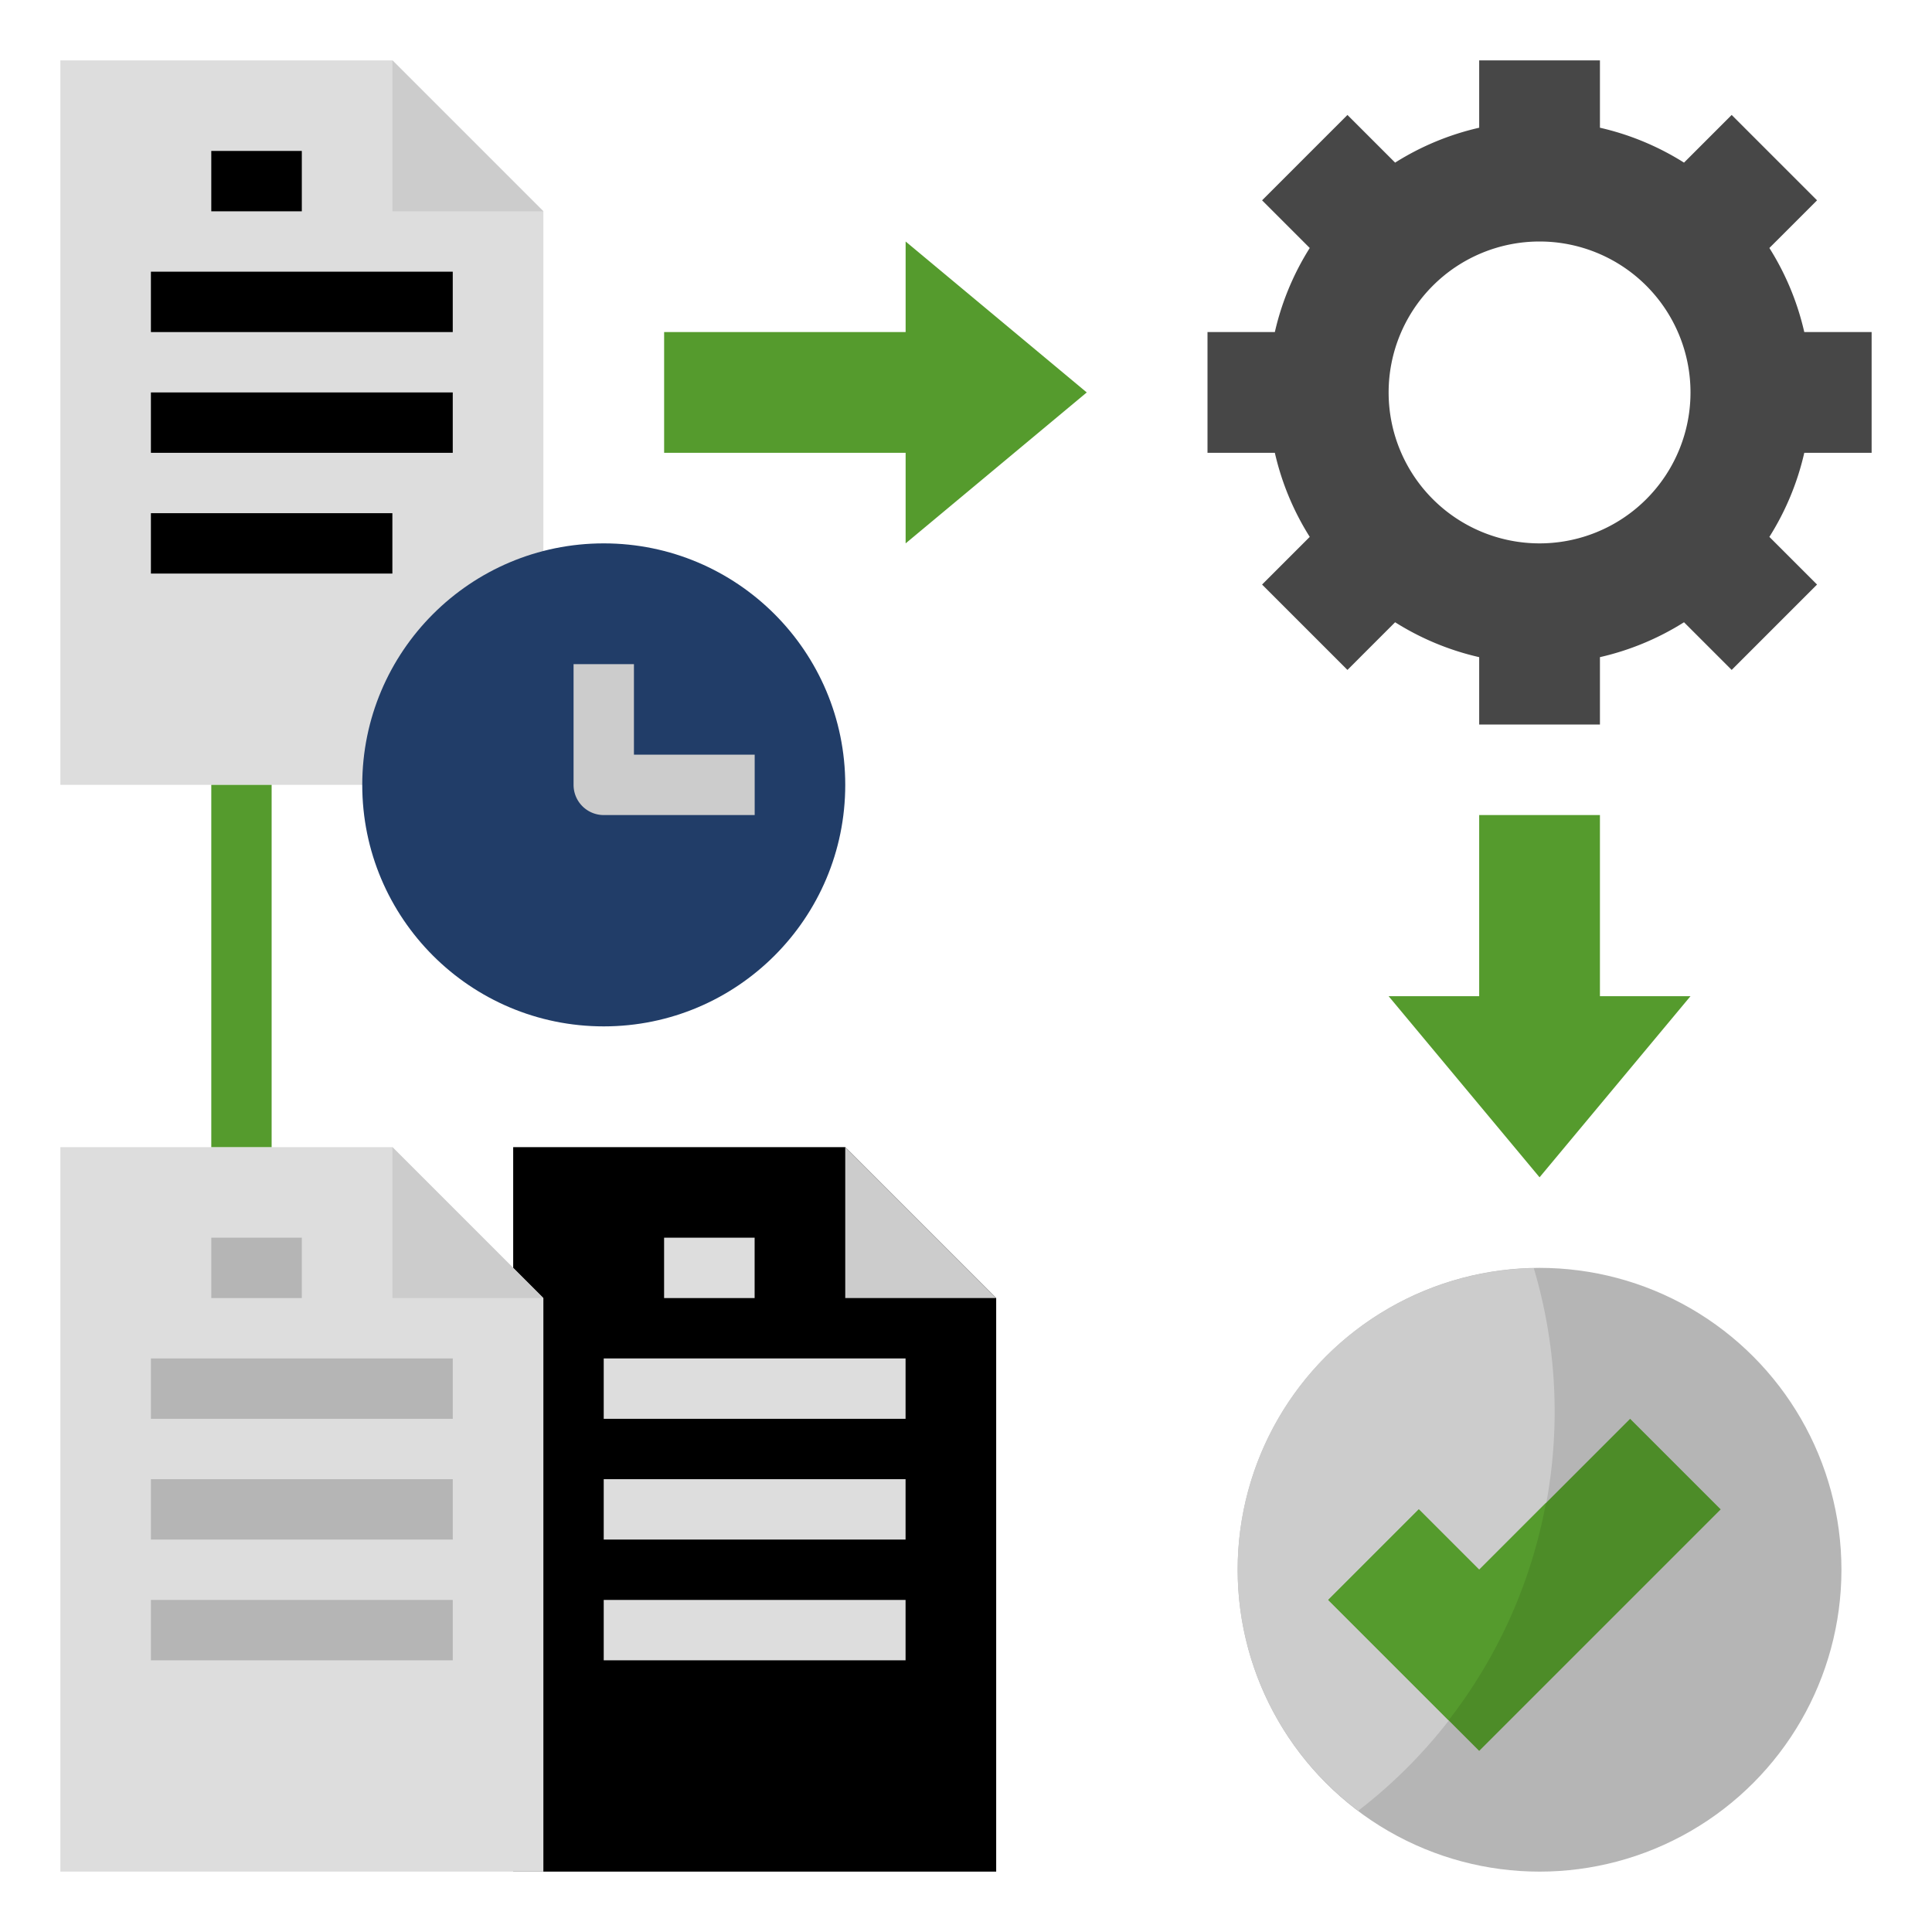 <svg xmlns="http://www.w3.org/2000/svg" height="512" viewBox="0 0 64 64" width="512"><circle cx="51" cy="52" fill="#b5b5b5" r="10"></circle><path d="m50.809 42.01a9.985 9.985 0 0 0 -5.815 17.972 16.685 16.685 0 0 0 5.815-17.972z" fill="#ccc"></path><path d="m18 7v19h-16v-24h11z" fill="#ddd"></path><path d="m13 2v5h5" fill="#ccc"></path><g><path d="m6.999 5h2.999v2h-2.999z"></path><path d="m4.999 9h9.999v2h-9.999z"></path><path d="m4.999 13h9.999v2h-9.999z"></path><path d="m4.999 17h7.999v2h-7.999z"></path><path d="m33 43v19h-16v-24h11z"></path></g><path d="m28 38v5h5" fill="#ccc"></path><path d="m21.999 41h2.999v2h-2.999z" fill="#ddd"></path><path d="m19.999 45h9.999v2h-9.999z" fill="#ddd"></path><path d="m19.999 49h9.999v2h-9.999z" fill="#ddd"></path><path d="m19.999 53h9.999v2h-9.999z" fill="#ddd"></path><path d="m18 43v19h-16v-24h11z" fill="#ddd"></path><path d="m13 38v5h5" fill="#ccc"></path><path d="m62 15v-4h-2.231a8.943 8.943 0 0 0 -1.156-2.785l1.579-1.579-2.828-2.828-1.579 1.579a8.943 8.943 0 0 0 -2.785-1.156v-2.231h-4v2.231a8.943 8.943 0 0 0 -2.785 1.156l-1.579-1.579-2.828 2.828 1.579 1.579a8.943 8.943 0 0 0 -1.156 2.785h-2.231v4h2.231a8.943 8.943 0 0 0 1.156 2.785l-1.579 1.579 2.828 2.828 1.579-1.579a8.943 8.943 0 0 0 2.785 1.156v2.231h4v-2.231a8.943 8.943 0 0 0 2.785-1.156l1.579 1.579 2.828-2.828-1.579-1.579a8.943 8.943 0 0 0 1.156-2.785zm-11 3a5 5 0 1 1 5-5 5 5 0 0 1 -5 5z" fill="#474747"></path><circle cx="20" cy="26" fill="#213d68" r="8"></circle><path d="m6.999 41h2.999v2h-2.999z" fill="#b5b5b5"></path><path d="m4.999 45h9.999v2h-9.999z" fill="#b5b5b5"></path><path d="m4.999 49h9.999v2h-9.999z" fill="#b5b5b5"></path><path d="m4.999 53h9.999v2h-9.999z" fill="#b5b5b5"></path><path d="m25 27h-5a1 1 0 0 1 -1-1v-4h2v3h4z" fill="#ccc"></path><path d="m30 8 6 5-6 5v-3h-8v-4h8z" fill="#559b2d"></path><path d="m56 33-5 6-5-6h3v-6h4v6z" fill="#559b2d"></path><path d="m44 53 5 5 8-8-3-3-5 5-2-2z" fill="#4d8c28"></path><path d="m6.999 26h1.999v12h-1.999z" fill="#559b2d"></path><path d="m47.987 56.987a16.654 16.654 0 0 0 3.224-7.2l-2.211 2.213-2-2-3 3z" fill="#559b2d"></path></svg>